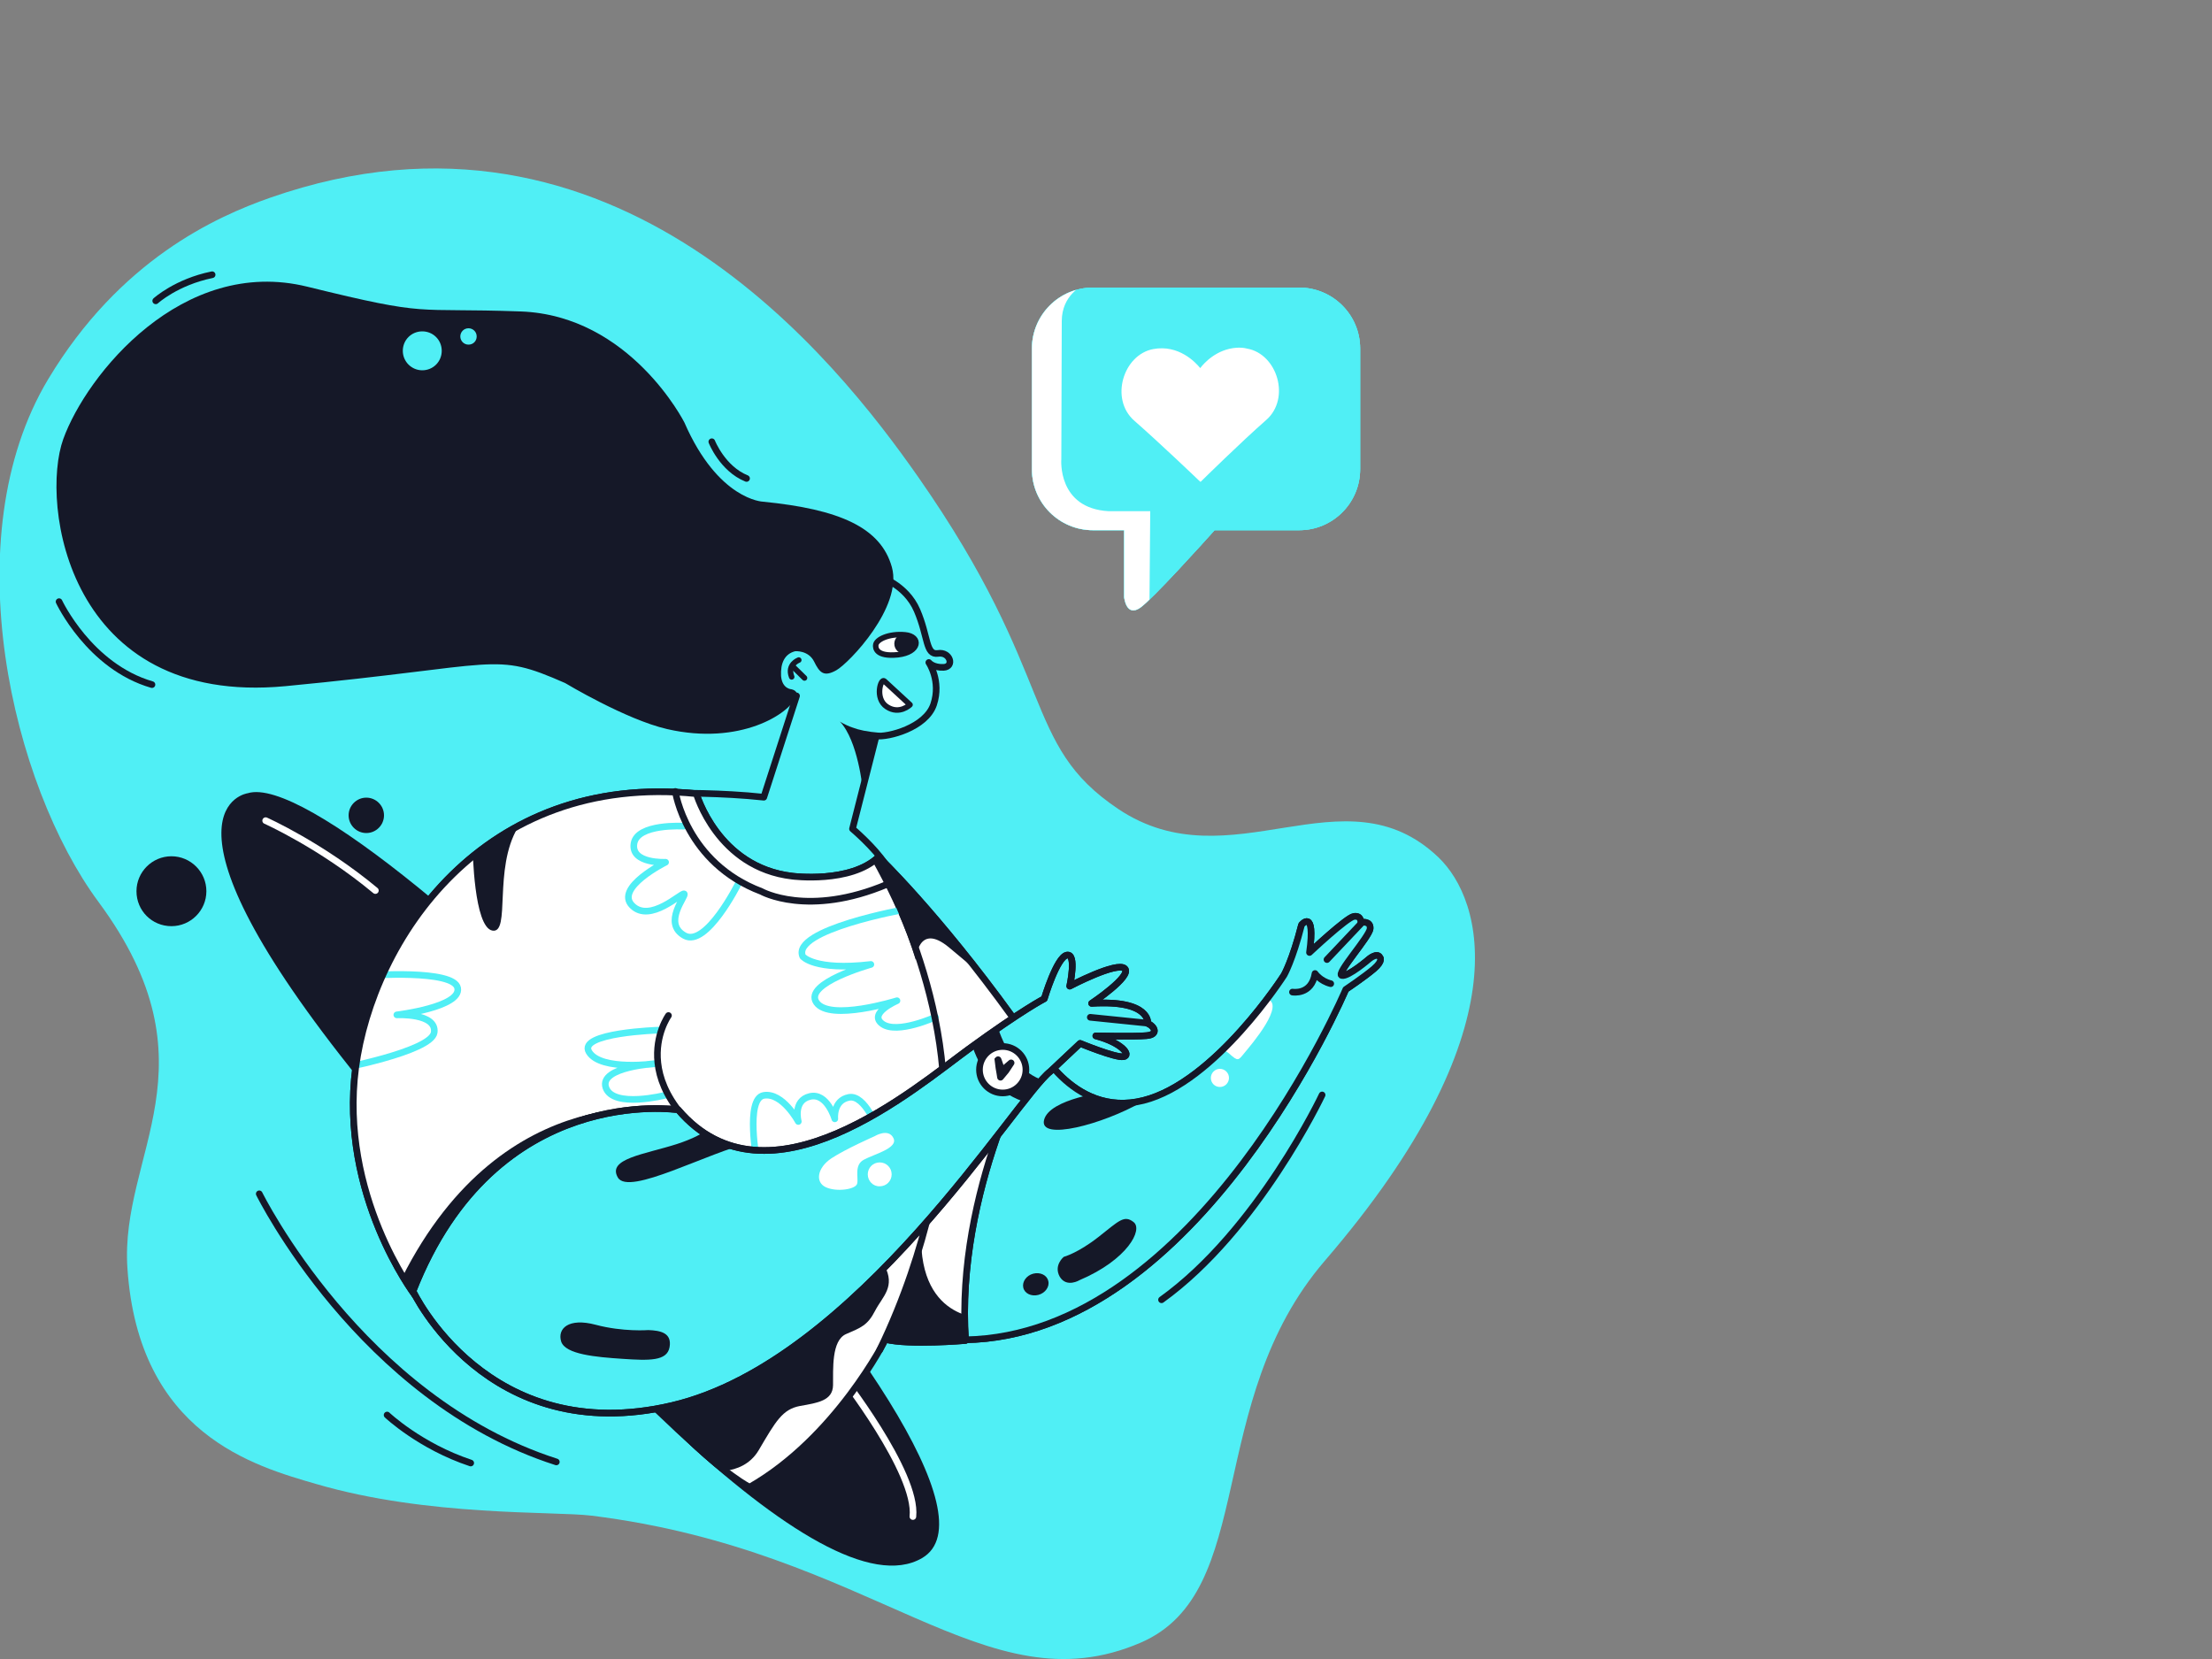 <?xml version="1.0" encoding="UTF-8"?> <!-- Generator: Adobe Illustrator 24.1.1, SVG Export Plug-In . SVG Version: 6.00 Build 0) --> <svg xmlns:vectornator="http://vectornator.io" xmlns="http://www.w3.org/2000/svg" xmlns:xlink="http://www.w3.org/1999/xlink" version="1.1" id="Layer_1" x="0px" y="0px" viewBox="0 0 1000 750" style="enable-background:new 0 0 1000 750;" xml:space="preserve"><rect x="0" y="0" width="1000" height="750" fill="#808080" stroke="none"/> <style type="text/css"> .st0{fill-rule:evenodd;clip-rule:evenodd;fill:#50EFF5;} .st1{fill-rule:evenodd;clip-rule:evenodd;fill:#151828;} .st2{fill:none;stroke:#FFFFFF;stroke-width:3;stroke-linecap:round;stroke-linejoin:round;} .st3{fill-rule:evenodd;clip-rule:evenodd;fill:#50EFF5;stroke:#151828;stroke-width:3;stroke-linecap:round;stroke-linejoin:round;} .st4{fill:none;stroke:#151828;stroke-width:2.5;stroke-linecap:round;stroke-linejoin:round;} .st5{fill-rule:evenodd;clip-rule:evenodd;fill:#FFFFFF;stroke:#151828;stroke-width:2.5;stroke-linecap:round;stroke-linejoin:round;} .st6{fill:none;stroke:#151828;stroke-width:3;stroke-linecap:round;stroke-linejoin:round;} .st7{clip-path:url(#SVGID_2_);} .st8{fill-rule:evenodd;clip-rule:evenodd;fill:#FFFFFF;} .st9{fill-rule:evenodd;clip-rule:evenodd;fill:#FFFFFF;stroke:#151828;stroke-width:3;stroke-linecap:round;stroke-linejoin:round;} .st10{fill:none;stroke:#50EFF5;stroke-width:3;stroke-linecap:round;stroke-linejoin:round;} .st11{clip-path:url(#SVGID_4_);} .st12{clip-path:url(#SVGID_6_);} .st13{fill-rule:evenodd;clip-rule:evenodd;fill:#151828;stroke:#151828;stroke-width:3;stroke-linecap:round;stroke-linejoin:round;} .st14{clip-path:url(#SVGID_8_);} </style> <g id="Circle" vectornator:layerName="Circle"> <path class="st0" d="M44.5,407.7c54.8,74.1,9.6,113.8,13.1,165.6c5,75,57.5,89.5,85.4,97.6c50.6,14.8,107.4,12.2,124.4,14.3 c128.4,15.9,177.8,87.8,248.3,57.4c53.2-23,28.2-108.6,83.2-172.6c89.8-104.3,71.5-163.2,51.4-182.4 c-42.7-40.8-93.9,12.2-144.8-21.9c-44-29.5-26.8-59.1-90.5-150.2C378.8,163.8,278.3,34.7,122.1,89.4c-24.6,8.6-68,28.2-100.3,82 C-21.2,243,5.5,355,44.5,407.7z"></path> <path class="st0" d="M494.1,130c-15.3,0-27.6,12.4-27.6,27.6v54.5c0,15.3,12.4,27.6,27.6,27.6h14.1V270c0,0,0.9,9.1,7.2,4.8 c5.6-3.9,28.5-29.3,33.7-35.1h38.2c15.3,0,27.6-12.4,27.6-27.6v-54.5c0-15.3-12.4-27.6-27.6-27.6H494.1z"></path> <path class="st0" d="M494.1,130c-15.3,0-27.6,12.4-27.6,27.6v54.5c0,15.3,12.4,27.6,27.6,27.6h14.1V270c0,0,0.9,9.1,7.2,4.8 c5.6-3.9,28.5-29.3,33.7-35.1h38.2c15.3,0,27.6-12.4,27.6-27.6v-54.5c0-15.3-12.4-27.6-27.6-27.6H494.1z"></path> </g> <g id="Hall" vectornator:layerName="Hall"> <path class="st1" d="M112,358.6c0,0-47.1,6.4,46,123.8s213.6,248.2,258.8,222C477.7,669.1,161.5,343.3,112,358.6z"></path> <path class="st1" d="M61.7,402.9c0-8.7,7.1-15.8,15.8-15.8s15.8,7.1,15.8,15.8c0,8.7-7.1,15.8-15.8,15.8 C68.7,418.7,61.7,411.7,61.7,402.9z"></path> <path class="st1" d="M157.6,368.6c0-4.4,3.6-8,8-8s8,3.6,8,8s-3.6,8-8,8S157.6,373,157.6,368.6z"></path> <path class="st2" d="M120.1,371c0,0,25.1,11.2,49.6,31.6"></path> <path class="st2" d="M379.8,621.2c0,0,35,44.5,32.9,64.4"></path> </g> <g id="Head" vectornator:layerName="Head"> <path class="st3" d="M397.2,260.5c0,0,12.3,3.6,17.4,15.5c5.1,11.9,3.8,20.2,9.4,19.4c5.5-0.9,7.6,6,2.6,6.3 c-4.9,0.2-6.7-2.2-6.7-2.2s5.7,8.3,2.2,18.9s-20.7,15-26,14.3l-10.7,42c0,0,9.8,8.3,14.8,15.9s-1.6,15.8-1.6,15.8s-42.7,10-46.3,10 c-3.6,0-29.9-15.5-32.9-17.8s-12-24.1-14.8-27.1s0.9-12.9,0.9-12.9s20.5-0.3,39.8,1.8l14.8-45.8l-10.9-2.6c0,0-6.9-10.1-7-11.9 s8.8-12.5,10.5-13.4c1.8-0.9,9.9-4,9.9-4L397.2,260.5z"></path> <path class="st1" d="M379.7,326.2c0,0,2.2,1.5,5.7,2.7c2.9,1.1,6.5,1.9,12.5,2.4l-1.8,2.5l-6.1,22.8 C390,356.7,387.9,334.8,379.7,326.2z"></path> </g> <g id="Face" vectornator:layerName="Face"> <path class="st4" d="M361.1,298.4c0,0-5.4,2-3.2,7.6"></path> <path class="st4" d="M358.5,301.4l5.2,5.1"></path> <path class="st5" d="M399.8,307.9l11.6,10.7c0,0-4.8,4.7-10.5,0.9C395.3,315.8,398.2,306.4,399.8,307.9z"></path> <path class="st5" d="M395.9,291.7c-0.1,1.1,0,5.3,10,4.3c10-1.1,10.6-8.3,3.3-9C401.9,286.3,396,289.1,395.9,291.7z"></path> <path class="st1" d="M404.3,291c0-2.5,2.1-4.6,4.6-4.6s4.6,2.1,4.6,4.6s-2.1,4.6-4.6,4.6C406.4,295.6,404.3,293.6,404.3,291z"></path> </g> <g id="Hair_2" vectornator:layerName="Hair 2"> <path class="st1" d="M359.5,294.4c0,0,5.9-0.5,8.5,4.6c2.5,5.1,4.4,7.2,10.1,4c5.7-3.2,30.1-28.6,25.1-46.6s-23.8-26.2-58.3-29.6 c0,0-20.2-0.7-35.5-35.8c0,0-24.4-48.4-74-50.2c-49.7-1.8-40,2.7-96.5-11.2s-99.8,39.8-110.3,68.9s1.9,121,100.4,111.7 c98.5-9.4,93.5-15.9,126.5-1.4c0,0,27.4,16.5,46.1,20.8c33.1,7.6,55.5-7.1,58.2-14.6c0,0,1.6-2.5-2-3.4c0,0-4.2-0.1-4.7-6 C352.8,299.8,354.7,295.6,359.5,294.4z"></path> <path class="st0" d="M182.1,158.6c0-4.9,3.9-8.8,8.8-8.8s8.8,3.9,8.8,8.8c0,4.9-3.9,8.8-8.8,8.8 C186.1,167.4,182.1,163.5,182.1,158.6z"></path> <path class="st0" d="M208.1,152.1c0-2,1.6-3.7,3.7-3.7c2,0,3.7,1.6,3.7,3.7c0,2.1-1.6,3.7-3.7,3.7S208.1,154.1,208.1,152.1z"></path> </g> <g id="Left_hand" vectornator:layerName="Left hand"> <path class="st3" d="M467.6,470c0,0,16.7,35.7,49.3,27.5s63.6-56.7,63.6-56.7s3.8-6.6,7.9-22.7c0,0,6.4-7.9,3.6,12.5 c0,0,16.9-15.9,20.1-16.3c3.3-0.5,3.1,2.7,3.1,2.7s4.5-0.9,4.2,2.8c-0.3,3.7-15.7,20.6-12.8,21.2c2.9,0.7,12.4-7.5,12.4-7.5 s3.6-3,4.8-0.7c0,0,1.7,1.4-2.7,5.2c-4.5,3.8-12.7,9.3-12.7,9.3S542,604.1,436.1,605.7l-7.8-32.9l14-64.4L467.6,470z"></path> <path class="st6" d="M600.3,433.7l15.2-16.3"></path> <g vectornator:mask="#Mask"> <g> <path id="Mask" class="st0" d="M467.6,470c0,0,16.7,35.7,49.3,27.5s63.6-56.7,63.6-56.7s3.8-6.6,7.9-22.7c0,0,6.4-7.9,3.6,12.5 c0,0,16.9-15.9,20.1-16.3c3.3-0.5,3.1,2.7,3.1,2.7s4.5-0.9,4.2,2.8c-0.3,3.7-15.7,20.6-12.8,21.2c2.9,0.7,12.4-7.5,12.4-7.5 s3.6-3,4.8-0.7c0,0,1.7,1.4-2.7,5.2c-4.5,3.8-12.7,9.3-12.7,9.3S542,604.1,436.1,605.7l-7.8-32.9l14-64.4L467.6,470z"></path> </g> <g> <g> <defs> <path id="SVGID_1_" d="M467.6,470c0,0,16.7,35.7,49.3,27.5s63.6-56.7,63.6-56.7s3.8-6.6,7.9-22.7c0,0,6.4-7.9,3.6,12.5 c0,0,16.9-15.9,20.1-16.3c3.3-0.5,3.1,2.7,3.1,2.7s4.5-0.9,4.2,2.8c-0.3,3.7-15.7,20.6-12.8,21.2c2.9,0.7,12.4-7.5,12.4-7.5 s3.6-3,4.8-0.7c0,0,1.7,1.4-2.7,5.2c-4.5,3.8-12.7,9.3-12.7,9.3S542,604.1,436.1,605.7l-7.8-32.9l14-64.4L467.6,470z"></path> </defs> <clipPath id="SVGID_2_"> <use xlink:href="#SVGID_1_" style="overflow:visible;"></use> </clipPath> <g class="st7"> <g> <path class="st6" d="M584.3,448.5c0,0,8.6,1.5,10.2-8.4c0,0,2.3,3.4,7.1,4.6"></path> <path class="st1" d="M500.8,493.5c0,0-26.4,3.1-28.8,12.8c-2.4,9.7,26.6,2,44.2-8.1C534,488,500.8,493.5,500.8,493.5z"></path> <path class="st1" d="M469.4,585.4c-3.1,0.8-6.2-0.6-6.8-3.3c-0.6-2.6,1.4-5.5,4.5-6.3s6.2,0.6,6.8,3.3 C474.6,581.7,472.5,584.6,469.4,585.4z"></path> <path class="st1" d="M480.9,568.2c0,0,6.4-1.7,15.7-9s11.6-10.1,15.9-6.7c4.3,3.4-2.8,17-24.4,26.2c0,0-5.9,3.6-9-1.5 C476.2,572,480.9,568.2,480.9,568.2z"></path> <path class="st8" d="M547.6,475.6c0,0,4.2-2.8,8.2,0.8c4,3.6,4,3,6.8-0.4s19.3-22.5,9.8-24.5 C562.8,449.4,547.6,475.6,547.6,475.6z"></path> <path class="st8" d="M547.4,487.3c0-2.2,1.8-4.1,4.1-4.1c2.2,0,4.1,1.8,4.1,4.1c0,2.2-1.8,4.1-4.1,4.1 C549.2,491.4,547.4,489.6,547.4,487.3z"></path> </g> </g> </g> </g> <g> <path id="Mask_1_" class="st6" d="M467.6,470c0,0,16.7,35.7,49.3,27.5s63.6-56.7,63.6-56.7s3.8-6.6,7.9-22.7 c0,0,6.4-7.9,3.6,12.5c0,0,16.9-15.9,20.1-16.3c3.3-0.5,3.1,2.7,3.1,2.7s4.5-0.9,4.2,2.8c-0.3,3.7-15.7,20.6-12.8,21.2 c2.9,0.7,12.4-7.5,12.4-7.5s3.6-3,4.8-0.7c0,0,1.7,1.4-2.7,5.2c-4.5,3.8-12.7,9.3-12.7,9.3S542,604.1,436.1,605.7l-7.8-32.9 l14-64.4L467.6,470z"></path> </g> </g> <path class="st3" d="M615.7,417.1l-15.8,16.7"></path> </g> <g id="Body" vectornator:layerName="Body"> <path class="st9" d="M314.8,358.8c0,0,9.6,33.4,43.4,37.3c0,0,26.3,3.4,39-8.7c0,0,26.4,25.2,60.4,72.2l9.9,15.7 c0,0-35.6,62.9-31,130.7c0,0-25.4,2.2-36.2-0.5l-61.6,66.9c0,0-16.5-8-49.7-45.1s-54.8-54.9-54.8-54.9l-46.7,12.9 c0,0-34.3-45.3-26.7-102.8C168.5,425,218.2,349,314.8,358.8z"></path> <path class="st6" d="M304,358.2c0,0,1.2,30.6,40.8,44.8c0,0,28.8,11.3,59.6-7"></path> <path class="st10" d="M304.2,464c0,0-48.4-2.8-44.4,8s25.8,3.4,25.8,3.4s-28.9,4.2-21.6,13.6c7.4,9.4,39.8-0.2,39.8-0.2"></path> <path class="st10" d="M308.3,375.6c0,0-38.2,4.6-35.4,14.4c2.8,9.9,20.7-0.1,20.7-0.1s-32,16.7-22.2,23.8 c9.8,7.1,34.3-8.2,34.3-8.2s-14.4,15.2-2.2,18.6c12.2,3.4,30.9-24.3,30.9-24.3"></path> <path class="st10" d="M346.8,528.6c0,0-17-33.4-6.2-39.3c10.8-6,18.8,13.9,18.8,13.9s2-14.4,10.9-14.9c8.8-0.5,10.2,13.1,10.2,13.1 s-0.3-15.4,6.8-15.2"></path> <g vectornator:mask="#Mask_2"> <g> <path id="Mask_2" class="st8" d="M314.8,358.8c0,0,9.6,33.4,43.4,37.3c0,0,26.3,3.4,39-8.7c0,0,26.4,25.2,60.4,72.2l9.9,15.7 c0,0-35.6,62.9-31,130.7c0,0-25.4,2.2-36.2-0.5c0,0-22.2,44.4-61.4,66.8c0,0-0.7-0.3-2-1.1c-5.3-3.2-21.3-14.1-47.9-43.8 c-33.2-37.1-54.8-54.9-54.8-54.9l-46.7,12.9c0,0-34.3-45.3-26.7-102.8C168.5,425,218.2,349,314.8,358.8z"></path> </g> <g> <g> <defs> <path id="SVGID_3_" d="M314.8,358.8c0,0,9.6,33.4,43.4,37.3c0,0,26.3,3.4,39-8.7c0,0,26.4,25.2,60.4,72.2l9.9,15.7 c0,0-35.6,62.9-31,130.7c0,0-25.4,2.2-36.2-0.5c0,0-22.2,44.4-61.4,66.8c0,0-0.7-0.3-2-1.1c-5.3-3.2-21.3-14.1-47.9-43.8 c-33.2-37.1-54.8-54.9-54.8-54.9l-46.7,12.9c0,0-34.3-45.3-26.7-102.8C168.5,425,218.2,349,314.8,358.8z"></path> </defs> <clipPath id="SVGID_4_"> <use xlink:href="#SVGID_3_" style="overflow:visible;"></use> </clipPath> <g class="st11"> <g> <path class="st1" d="M213.7,383.8c0,0,0.5,35.4,8.9,36.9s0.3-27.9,11.5-46.6C245.2,355.3,223.4,364.6,213.7,383.8z"></path> <path class="st1" d="M385.9,375c0,0,19.1,29.1,28.1,58.9c0,0,0.9-17.2,14.9-5.7s17.1,16.1,19.3,6.2s-3.5-27.7-5.3-30.3 C441,401.6,391.6,364.8,385.9,375z"></path> <path class="st1" d="M318.1,664.6c0,0,17.2,4,24.9-9c7.7-13.1,10.7-18.5,18.7-20c8-1.4,14.8-2.4,14.9-9.4 c0.1-7-0.8-20.2,5.9-23.1c6.7-2.9,9.7-3.9,13.1-10.5c3.4-6.6,9.4-10.8,4.2-20.6c-5.1-9.8-31.1-12.1-45.6-1.3 c-14.5,10.9-40.4,34.2-40.4,34.2s-16.2,17.2-18.6,22.9s-6.7,11.3-6,17.3C289.8,651,318.1,664.6,318.1,664.6z"></path> <path class="st1" d="M417.1,549.3c0,0,0.4,23.1-17.1,57.2l36.4,7l6.1-3.5l1.2-14.2C443.7,595.7,411.4,596.6,417.1,549.3z"></path> <path class="st10" d="M166.1,441c0,0,39.2-2.9,40.8,5.7s-27.5,12.1-27.5,12.1s18-0.9,16.9,7.9s-45,16.9-45,16.9"></path> <path class="st10" d="M409.3,411.1c0,0-51.7,9.2-46.4,21.3c0,0,5.3,6.6,30.8,3.6c0,0-30.6,8.5-24.6,17.2s36.4-0.8,36.4-0.8 s-13.3,5.7-6.6,10.5s24-3.1,24-3.1"></path> </g> </g> </g> </g> <g> <path id="Mask_2_1_" class="st6" d="M314.8,358.8c0,0,9.6,33.4,43.4,37.3c0,0,26.3,3.4,39-8.7c0,0,26.4,25.2,60.4,72.2l9.9,15.7 c0,0-35.6,62.9-31,130.7c0,0-25.4,2.2-36.2-0.5c0,0-22.2,44.4-61.4,66.8c0,0-0.7-0.3-2-1.1c-5.3-3.2-21.3-14.1-47.9-43.8 c-33.2-37.1-54.8-54.9-54.8-54.9l-46.7,12.9c0,0-34.3-45.3-26.7-102.8C168.5,425,218.2,349,314.8,358.8z"></path> </g> </g> <path class="st6" d="M386.5,374.8"></path> <path class="st6" d="M396.5,389.1c0,0,38.2,65.7,28.8,130.6c0,0-4.4,42.8-27.6,90.6"></path> <path class="st1" d="M406,405.6l6,13.9l6.4-6L406,405.6z"></path> <path class="st1" d="M406.5,405.1"></path> <path class="st10" d="M298.1,465.7c0,0-37.2,1.1-31.8,9.9c5.4,8.8,30.5,5.2,30.5,5.2s-26.1,1.4-22.9,10.9c3.3,9.5,27,3.4,27,3.4"></path> <path class="st10" d="M342.2,525.4c0,0-5.4-28.8,3.1-30.2c8.5-1.4,15.6,11.8,15.6,11.8s-2.6-9.4,5.2-11.3s11.3,10.1,11.3,10.1 s-0.9-8.3,6.4-9.7c7.3-1.4,13.2,14.9,13.2,14.9"></path> <path class="st10" d="M309.1,373.5c0,0-21.1-1.3-22.5,7.9s14.3,8.4,14.3,8.4s-23.2,11.5-15.1,19.6s22.3-6,23.5-5.3 s-10.1,13.2,0.2,18.9c9.8,5.4,24.2-23.4,24.2-23.4"></path> <path class="st6" d="M305.3,357.8c0,0,4.8,32.3,38.9,45.2c0,0,21.1,11.9,57-3.3"></path> <path class="st6" d="M302.2,459.1c0,0-6.2,8.6-4.8,21.4c0.7,6.7,3.6,14.7,10.6,23.1"></path> <path class="st1" d="M181.7,577.7l4.8,5.3c0,0,30.7-90.6,119.1-81C305.6,502,228.3,485.2,181.7,577.7z"></path> </g> <g id="Right" vectornator:layerName="Right"> <path class="st3" d="M186.7,583.7c0,0,33.5,71.4,117.2,51.7s155.7-139.4,170.9-151l13.5-12.7c0,0,16,6.6,19.6,6s-0.7-6.3-12.5-9.4 c0,0,17.2,0.4,22.8-0.1c5.6-0.4,3.9-4.1,0.7-5.5c0,0,1.4-10.8-25.4-9.1c0,0,18.4-12.3,15-15.7c-3.4-3.4-24.9,7.9-24.9,7.9 s3.3-14.9-1.3-14s-10.2,19.7-10.2,19.7s-9.8,5-34.1,22.7s-90.9,75-131.4,27.5C306.5,501.8,223.9,488.8,186.7,583.7z"></path> <g vectornator:mask="#Mask_3"> <g> <g> <defs> <path id="SVGID_5_" d="M186.7,583.7c0,0,33.5,71.4,117.2,51.7s155.7-139.4,170.9-151l13.5-12.7c0,0,16,6.6,19.6,6 s-0.7-6.3-12.5-9.4c0,0,17.2,0.4,22.8-0.1c5.6-0.4,3.9-4.1,0.7-5.5c0,0,1.4-10.8-25.4-9.1c0,0,18.4-12.3,15-15.7 c-3.4-3.4-24.9,7.9-24.9,7.9s3.3-14.9-1.3-14s-10.2,19.7-10.2,19.7s-9.8,5-34.1,22.7s-90.9,75-131.4,27.5 C306.5,501.8,223.9,488.8,186.7,583.7z"></path> </defs> <clipPath id="SVGID_6_"> <use xlink:href="#SVGID_5_" style="overflow:visible;"></use> </clipPath> <g class="st12"> <g> <path class="st1" d="M438.1,467.2c0,0,3.7,24.4,25.6,31.1l10.8-9.2c0,0-18.1-1.8-24.7-29.3 C443.2,432.3,438.1,467.2,438.1,467.2z"></path> <path class="st1" d="M322.3,507.9c0,0-1.6,4.5-16.3,9.3c-14.7,4.7-31.6,6.6-26.7,15.1c4.9,8.6,41-11.5,60.7-15.9 C359.7,512,322.3,507.9,322.3,507.9z"></path> <path class="st1" d="M293.1,601.3c0,0-11.4,0.9-23.8-2.4c-12.4-3.3-17.4,1.8-15.6,7.6c1.9,5.8,15.7,7,27.7,7.8 s20.2,1.1,21.3-5.3C303.8,602.6,298.7,601.5,293.1,601.3z"></path> </g> </g> </g> </g> <g> <path id="Mask_3" class="st6" d="M186.7,583.7c0,0,33.5,71.4,117.2,51.7s155.7-139.4,170.9-151l13.5-12.7c0,0,16,6.6,19.6,6 s-0.7-6.3-12.5-9.4c0,0,17.2,0.4,22.8-0.1c5.6-0.4,3.9-4.1,0.7-5.5c0,0,1.4-10.8-25.4-9.1c0,0,18.4-12.3,15-15.7 c-3.4-3.4-24.9,7.9-24.9,7.9s3.3-14.9-1.3-14s-10.2,19.7-10.2,19.7s-9.8,5-34.1,22.7s-90.9,75-131.4,27.5 C306.5,501.8,223.9,488.8,186.7,583.7z"></path> </g> </g> <path class="st6" d="M518.4,462.5l-25.5-2.6"></path> <path class="st8" d="M395.3,513.7c0,0-13.2,5.8-19.5,10s-7.4,10.7-2.5,13s13.6,1,14.2-1.6c0.7-2.6-1.5-8.4,3-10.8 c4.5-2.5,15.7-5.2,13.4-9.8C401.6,509.8,395.3,513.7,395.3,513.7z"></path> <path class="st8" d="M392.3,530.9c0-3,2.4-5.4,5.4-5.4s5.4,2.4,5.4,5.4s-2.4,5.4-5.4,5.4C394.7,536.4,392.3,533.9,392.3,530.9z"></path> <path class="st9" d="M442.8,483.6c0-5.8,4.7-10.5,10.5-10.5s10.5,4.7,10.5,10.5s-4.7,10.5-10.5,10.5S442.8,489.4,442.8,483.6z"></path> <path class="st13" d="M451.1,478.9c0,0.1,0.5,3.9,0.5,3.9l0.4,2.3l0.3,1.9l2.5-3l2.3-3.5L453,484 C452.9,484.1,451.2,478.7,451.1,478.9z"></path> </g> <g id="Line" vectornator:layerName="Line"> <path class="st6" d="M117.2,539.7c0,0,45.8,92.8,134.3,121.2"></path> <path class="st6" d="M175,639.7c0,0,14.9,14.1,37.8,21.7"></path> <path class="st6" d="M597.7,495c0,0-28.9,61.2-72.6,92.6"></path> <path class="st6" d="M321.8,199.7c0,0,4.8,12.2,15.7,16.6"></path> <path class="st6" d="M26.7,272c0,0,13.7,29.3,42,37.5"></path> <path class="st6" d="M70.4,136c0,0,9.3-8.5,25.5-11.8"></path> </g> <g id="Love" vectornator:layerName="Love"> <g vectornator:mask="#Mask_4"> <g> <path id="Mask_4" class="st0" d="M494.1,130c-15.3,0-27.6,12.4-27.6,27.6v54.5c0,15.3,12.4,27.6,27.6,27.6h14.1V270 c0,0,0.9,9.1,7.2,4.8c5.6-3.9,28.5-29.3,33.7-35.1h38.2c15.3,0,27.6-12.4,27.6-27.6v-54.5c0-15.3-12.4-27.6-27.6-27.6H494.1z"></path> </g> <g> <g> <defs> <path id="SVGID_7_" d="M494.1,130c-15.3,0-27.6,12.4-27.6,27.6v54.5c0,15.3,12.4,27.6,27.6,27.6h14.1V270c0,0,0.9,9.1,7.2,4.8 c5.6-3.9,28.5-29.3,33.7-35.1h38.2c15.3,0,27.6-12.4,27.6-27.6v-54.5c0-15.3-12.4-27.6-27.6-27.6H494.1z"></path> </defs> <clipPath id="SVGID_8_"> <use xlink:href="#SVGID_7_" style="overflow:visible;"></use> </clipPath> <g class="st14"> <path class="st8" d="M489.5,129.1c0,0-9.5,4.2-9.5,16.1c0,12-0.2,62.4-0.2,62.4s-1.9,22.2,21.4,23.5H520l-0.4,47.4L503,293.2 l-49.7-58.3l-16.2-48.7l15-46.1C452.1,140.1,480.7,117.5,489.5,129.1z"></path> </g> </g> </g> </g> <path class="st8" d="M559.1,157.2c-9.2,0.6-14.9,7.1-16.5,9.2c-2.2-2.7-9.8-10.7-21.2-8.6c-13.6,2.5-19.8,22.6-8.6,32.4 c11,9.6,28.9,26.7,29.6,27.4v0.1l0.1-0.1l0.3,0.3h-0.1c0.7-0.7,18.7-18.4,29.7-28c11.2-9.8,5-29.9-8.6-32.3 C562.3,157.2,560.7,157.1,559.1,157.2z"></path> </g> </svg> 
